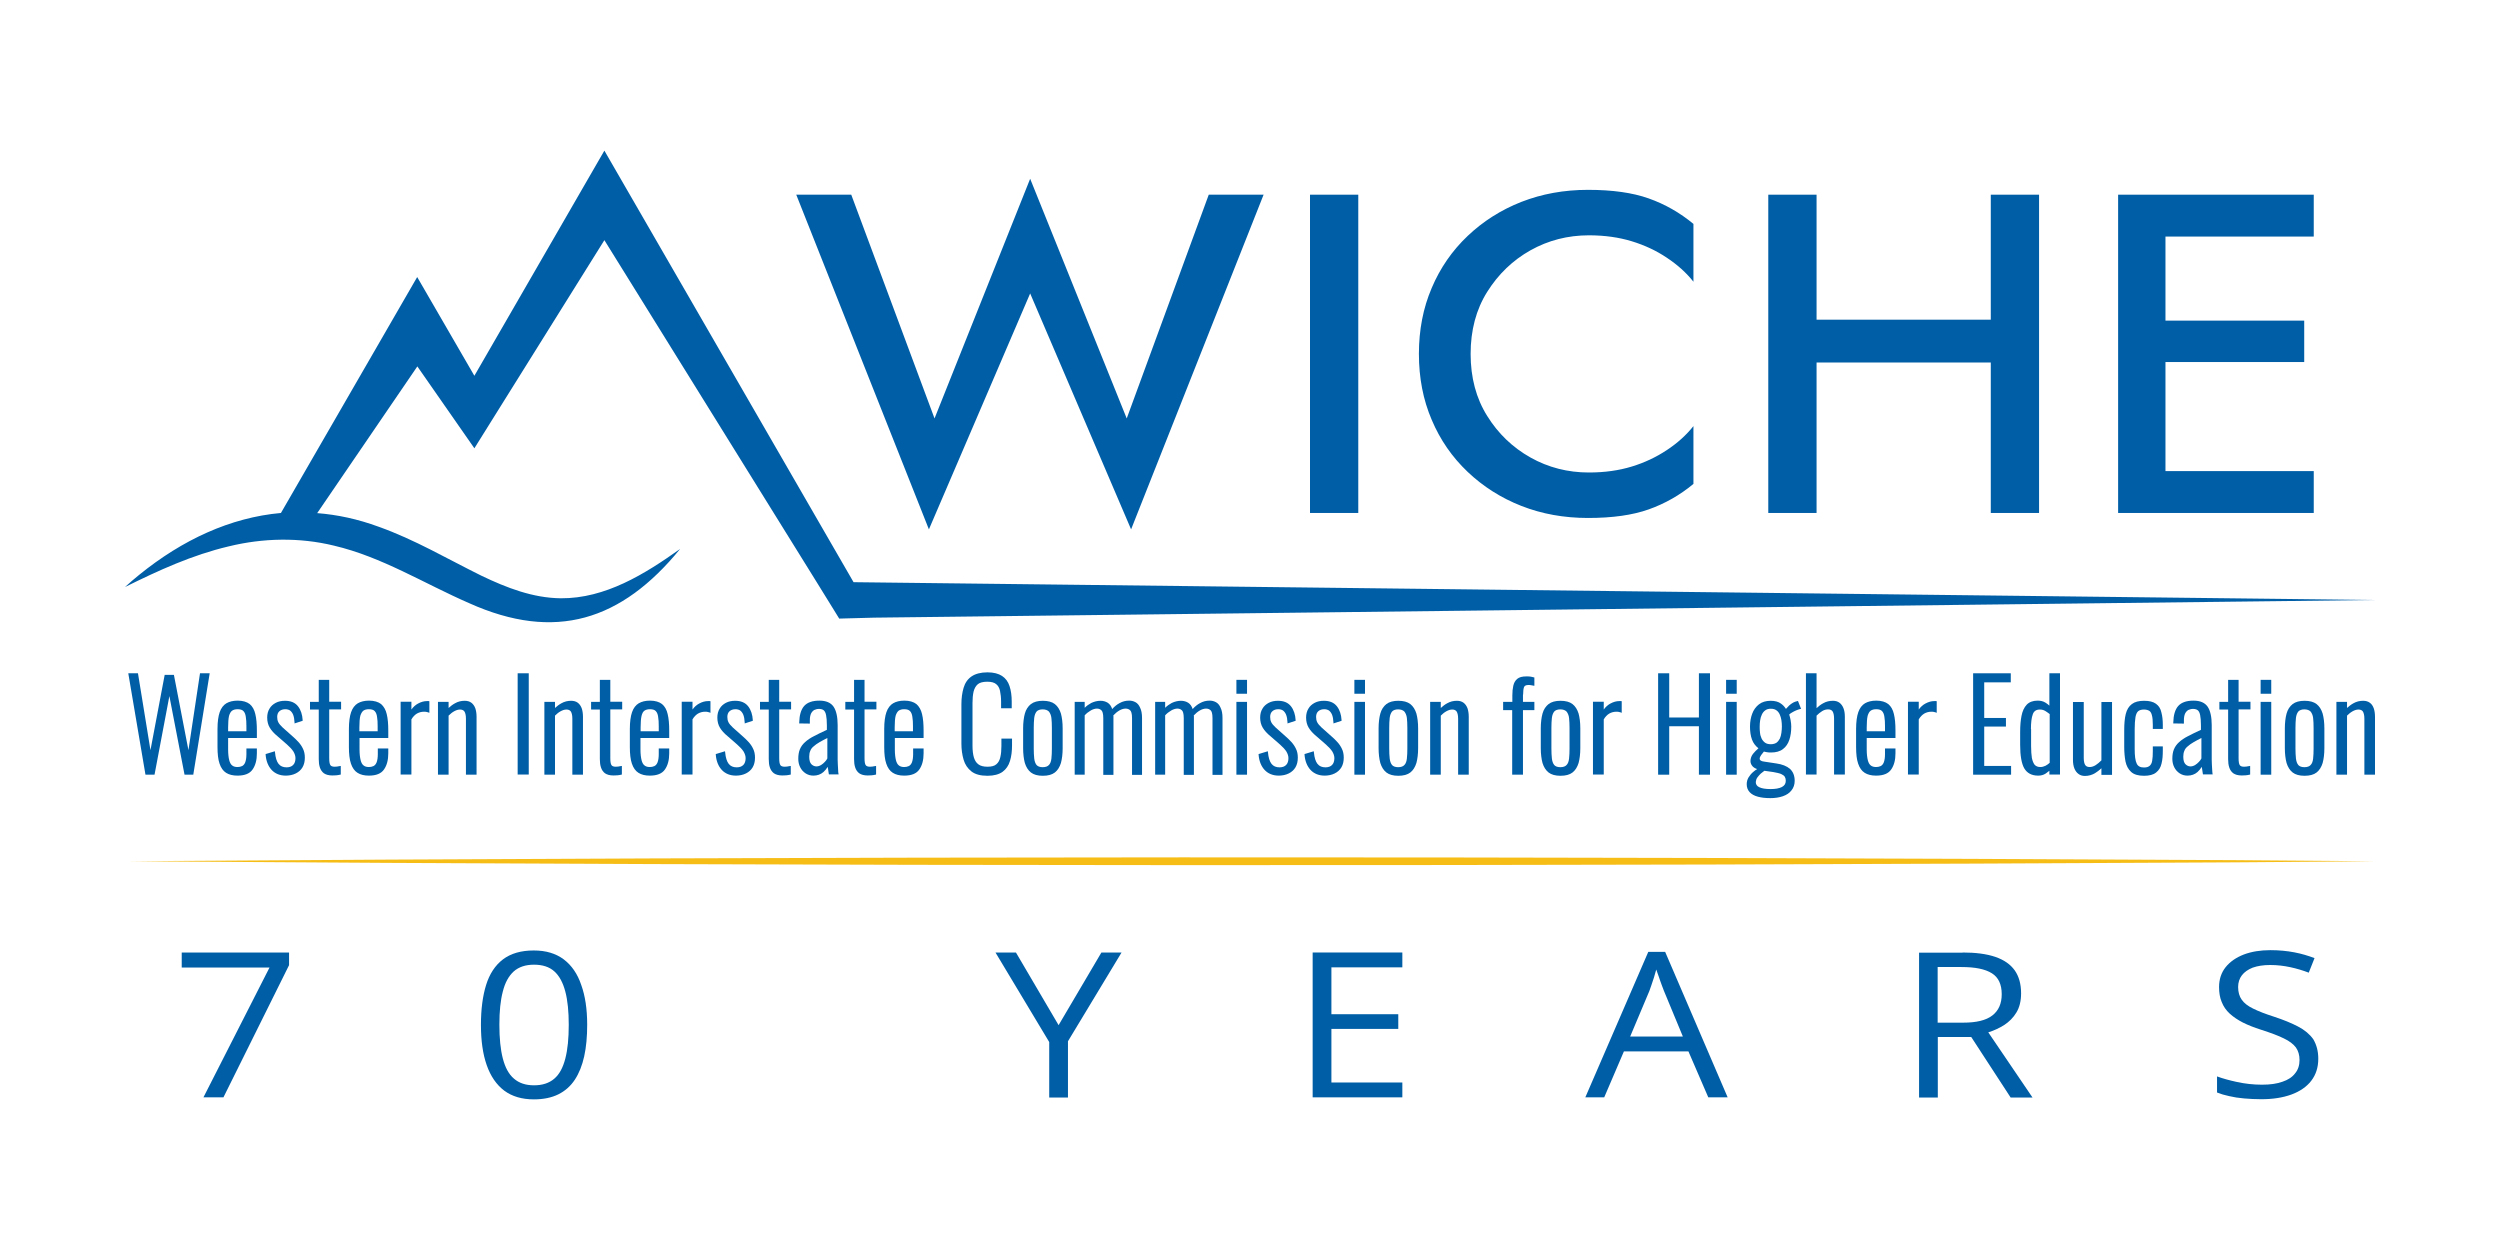 <?xml version="1.0" encoding="utf-8"?>
<svg xmlns="http://www.w3.org/2000/svg" xmlns:xlink="http://www.w3.org/1999/xlink" version="1.1" x="0px" y="0px" viewBox="0 0 1600 800" style="enable-background:new 0 0 1600 800;">
<style type="text/css">
	.st0{fill:#F4A71C;}
	.st1{fill:#F5BD16;}
	.st2{fill:#0A3A5F;}
	.st3{fill:#0098D6;}
	.st4{fill:#005EA7;}
	.st5{fill:#FFFFFF;}
	.st6{fill:#005EA7;stroke:#000000;stroke-miterlimit:10;}
</style>
<g id="Layer_1">
</g>
<g id="Layer_2">
</g>
<g id="Layer_3">
	<g>
		<g>
			<g>
				<path class="st4" d="M559.4,395.3L1520,384l-973.7-11.4l-0.2-0.3L386.8,96.4l-83.2,144.1l-36.6-63.2l-87.2,151&#xA;					c-32.4,2.9-63.1,17.2-90.6,39.5c-3.2,2.5-6.2,5.2-9.2,7.9c21.6-10.7,43-20.5,66.3-26c22-5.4,45.3-5.9,67.4-0.5&#xA;					c30.7,7.2,57.6,24.2,86.5,36.8c55.2,24.8,97.6,11.2,135.1-34.7c-22.6,16.1-47.9,31.8-76.4,31.6c-17.9-0.2-34.6-6.7-50.7-14.4&#xA;					c-21.7-10.7-42.8-23.2-65.9-31.4c-13.3-4.9-26.4-7.7-39.3-8.7l64.1-93.9l36.5,52.4l83.2-133.2l135.9,218.9h0l14.4,23.3&#xA;					L559.4,395.3L559.4,395.3z"/>
				<polygon class="st4" points="120.6,480.1 111.3,431.9 105.4,431.9 96.3,480.1 88.3,430.9 82.1,430.9 93.1,495.8 98.9,495.8 &#xA;					108.4,445.5 118.1,495.8 123.7,495.8 134.2,430.9 128,430.9"/>
				<path class="st4" d="M159.8,450.6c-1.8-1.4-4.4-2.2-7.7-2.2c-2.9,0-5.3,0.6-7.2,1.7c-1.9,1.1-3.4,3.1-4.3,5.7&#xA;					c-0.9,2.6-1.4,6.2-1.4,10.8v11.5c0,4.4,0.4,8,1.3,10.6c0.9,2.7,2.3,4.7,4.2,5.9c1.9,1.2,4.3,1.8,7.3,1.8c4.6,0,7.9-1.3,9.7-4&#xA;					c1.8-2.6,2.7-6,2.7-10.3v-3.1h-6.7v3.7c0,2.3-0.3,4-0.8,5.3c-0.5,1.2-1.2,1.9-2,2.3c-0.9,0.4-1.8,0.6-2.9,0.6&#xA;					c-1.4,0-2.5-0.3-3.4-1c-0.9-0.7-1.5-1.8-1.9-3.4c-0.4-1.6-0.7-3.9-0.7-6.8v-7.4h18.4v-4.6c0-4.3-0.3-7.9-1-10.7&#xA;					C162.8,454.3,161.6,452.1,159.8,450.6z M148.6,454.8c0.9-0.6,2-0.9,3.5-0.9c1.7,0,3,0.4,3.7,1.2c0.8,0.8,1.3,2.1,1.5,3.6&#xA;					c0.3,1.7,0.4,3.7,0.4,6.1v3.2h-11.7v-2.5c0-3.2,0.2-5.7,0.6-7.4C147.1,456.5,147.7,455.4,148.6,454.8z"/>
				<path class="st4" d="M191,474.9c-1.2-1.3-2.4-2.5-3.7-3.6l-6.4-5.7c-1.4-1.3-2.3-2.4-2.8-3.4c-0.5-1-0.7-2.1-0.7-3.4&#xA;					c0-1.6,0.5-2.8,1.4-3.6c1-0.9,2.3-1.3,3.8-1.3c1.2,0,2.2,0.3,3,0.8c0.8,0.6,1.5,1.5,2,2.7c0.5,1.3,0.8,2.9,0.9,4.9l0,0.7&#xA;					l5.2-1.7l0-0.4c-0.2-3.6-1.2-6.6-3-8.9c-1.9-2.4-4.7-3.5-8.3-3.5c-2.2,0-4.2,0.4-5.9,1.3c-1.7,0.9-3.1,2.1-4,3.7&#xA;					c-1,1.6-1.5,3.5-1.5,5.8c0,2.5,0.6,4.7,1.7,6.5c1.1,1.8,2.7,3.6,4.8,5.3l6.2,5.4c1.8,1.6,3.2,3.1,4.1,4.5&#xA;					c0.8,1.4,1.3,2.8,1.3,4.2c0,1.9-0.5,3.4-1.5,4.4c-1,1-2.4,1.5-4.2,1.5c-2.2,0-3.9-0.7-5.1-2.2c-1.2-1.5-2-4-2.3-7.4l-0.1-0.7&#xA;					l-5.9,1.8l0,0.4c0.3,4,1.6,7.3,3.8,9.7c2.2,2.4,5.3,3.7,9.1,3.7c2.4,0,4.6-0.5,6.4-1.4c1.8-0.9,3.3-2.2,4.3-3.9&#xA;					c1-1.7,1.5-3.8,1.5-6.2c0-2.2-0.4-4.1-1.2-5.7C193.2,477.7,192.2,476.2,191,474.9z"/>
				<path class="st4" d="M210.8,435.1h-6.8v14.1h-5.6v4.9h5.6v31.7c0,2,0.2,3.8,0.7,5.3c0.5,1.6,1.4,2.9,2.6,3.8&#xA;					c1.3,0.9,3.1,1.4,5.4,1.4c0.8,0,1.6,0,2.5-0.1c0.9-0.1,1.7-0.2,2.5-0.4l0.4-0.1v-5.5l-0.7,0.1c-0.5,0.1-1.1,0.2-1.7,0.3&#xA;					c-0.6,0.1-1.1,0.1-1.5,0.1c-1.5,0-2.4-0.4-2.8-1.1c-0.5-0.8-0.7-2.3-0.7-4.4v-31.2h7.6v-4.9h-7.6V435.1z"/>
				<path class="st4" d="M243.9,450.6c-1.8-1.4-4.4-2.2-7.7-2.2c-2.9,0-5.3,0.6-7.2,1.7c-1.9,1.1-3.4,3.1-4.3,5.7&#xA;					c-0.9,2.6-1.4,6.2-1.4,10.8v11.5c0,4.4,0.4,8,1.3,10.6c0.9,2.7,2.3,4.7,4.2,5.9c1.9,1.2,4.3,1.8,7.3,1.8c4.6,0,7.9-1.3,9.7-4&#xA;					c1.8-2.6,2.7-6,2.7-10.3v-3.1h-6.7v3.7c0,2.3-0.3,4-0.8,5.3c-0.5,1.2-1.2,1.9-2,2.3c-0.9,0.4-1.8,0.6-2.9,0.6&#xA;					c-1.4,0-2.5-0.3-3.4-1c-0.9-0.7-1.5-1.8-1.9-3.4c-0.4-1.6-0.7-3.9-0.7-6.8v-7.4h18.4v-4.6c0-4.3-0.3-7.9-1-10.7&#xA;					C246.9,454.3,245.6,452.1,243.9,450.6z M232.6,454.8c0.9-0.6,2-0.9,3.5-0.9c1.7,0,3,0.4,3.7,1.2c0.8,0.8,1.3,2.1,1.5,3.6&#xA;					c0.3,1.7,0.4,3.7,0.4,6.1v3.2h-11.7v-2.5c0-3.2,0.2-5.7,0.6-7.4C231.1,456.5,231.8,455.4,232.6,454.8z"/>
				<path class="st4" d="M273.7,448.7h-0.5c-1.8,0-3.7,0.5-5.7,1.6c-1.5,0.8-3,2.1-4.2,3.8v-5h-6.9v46.6h6.9v-35.3&#xA;					c1-1.7,2.2-2.9,3.5-3.7c1.4-0.8,2.9-1.2,4.6-1.2c0.4,0,0.9,0,1.4,0.1c0.5,0.1,0.9,0.2,1.2,0.3l0.8,0.3v-7.4l-0.4-0.1&#xA;					C274.2,448.7,273.9,448.7,273.7,448.7z"/>
				<path class="st4" d="M301.6,449.7c-1.1-0.8-2.5-1.2-4.2-1.2c-2.2,0-4.3,0.5-6.2,1.6c-1.5,0.8-2.9,1.9-4.1,3v-3.9h-6.8v46.6h6.8&#xA;					V458c1.1-1.1,2.3-2.1,3.6-2.8c1.3-0.7,2.5-1.1,3.7-1.1c1.3,0,2.2,0.4,2.8,1.2c0.6,0.9,1,2.4,1,4.7v35.8h6.8v-37.1&#xA;					c0-2.1-0.3-3.9-0.8-5.4C303.6,451.7,302.7,450.5,301.6,449.7z"/>
				<rect x="331.3" y="430.9" class="st4" width="7.1" height="64.8"/>
				<path class="st4" d="M369.7,449.7c-1.1-0.8-2.5-1.2-4.2-1.2c-2.2,0-4.3,0.5-6.2,1.6c-1.5,0.8-2.9,1.9-4.1,3v-3.9h-6.8v46.6h6.8&#xA;					V458c1.1-1.1,2.3-2.1,3.6-2.8c1.3-0.7,2.5-1.1,3.7-1.1c1.3,0,2.2,0.4,2.8,1.2c0.6,0.9,1,2.4,1,4.7v35.8h6.8v-37.1&#xA;					c0-2.1-0.3-3.9-0.8-5.4C371.7,451.7,370.8,450.5,369.7,449.7z"/>
				<path class="st4" d="M390.7,435.1h-6.8v14.1h-5.6v4.9h5.6v31.7c0,2,0.2,3.8,0.7,5.3c0.5,1.6,1.4,2.9,2.6,3.8&#xA;					c1.3,0.9,3.1,1.4,5.4,1.4c0.8,0,1.6,0,2.5-0.1c0.9-0.1,1.7-0.2,2.5-0.4l0.4-0.1v-5.5l-0.7,0.1c-0.5,0.1-1.1,0.2-1.7,0.3&#xA;					c-0.6,0.1-1.1,0.1-1.5,0.1c-1.5,0-2.4-0.4-2.8-1.1c-0.5-0.8-0.7-2.3-0.7-4.4v-31.2h7.6v-4.9h-7.6V435.1z"/>
				<path class="st4" d="M423.7,450.6c-1.8-1.4-4.4-2.2-7.7-2.2c-2.9,0-5.3,0.6-7.2,1.7c-1.9,1.1-3.4,3.1-4.3,5.7&#xA;					c-0.9,2.6-1.4,6.2-1.4,10.8v11.5c0,4.4,0.4,8,1.3,10.6c0.9,2.7,2.3,4.7,4.2,5.9c1.9,1.2,4.3,1.8,7.3,1.8c4.6,0,7.9-1.3,9.7-4&#xA;					c1.8-2.6,2.7-6,2.7-10.3v-3.1h-6.7v3.7c0,2.3-0.3,4-0.8,5.3c-0.5,1.2-1.2,1.9-2,2.3c-0.9,0.4-1.8,0.6-2.9,0.6&#xA;					c-1.4,0-2.5-0.3-3.4-1c-0.9-0.7-1.5-1.8-1.9-3.4c-0.4-1.6-0.7-3.9-0.7-6.8v-7.4h18.4v-4.6c0-4.3-0.3-7.9-1-10.7&#xA;					C426.7,454.3,425.5,452.1,423.7,450.6z M412.5,454.8c0.9-0.6,2-0.9,3.5-0.9c1.7,0,3,0.4,3.7,1.2c0.8,0.8,1.3,2.1,1.5,3.6&#xA;					c0.3,1.7,0.4,3.7,0.4,6.1v3.2H410v-2.5c0-3.2,0.2-5.7,0.6-7.4C411,456.5,411.6,455.4,412.5,454.8z"/>
				<path class="st4" d="M453.6,448.7h-0.5c-1.8,0-3.7,0.5-5.7,1.6c-1.5,0.8-3,2.1-4.2,3.8v-5h-6.9v46.6h6.9v-35.3&#xA;					c1-1.7,2.2-2.9,3.5-3.7c1.4-0.8,2.9-1.2,4.6-1.2c0.4,0,0.9,0,1.4,0.1c0.5,0.1,0.9,0.2,1.2,0.3l0.8,0.3v-7.4l-0.4-0.1&#xA;					C454,448.7,453.8,448.7,453.6,448.7z"/>
				<path class="st4" d="M479.1,474.9c-1.2-1.3-2.4-2.5-3.7-3.6l-6.4-5.7c-1.4-1.3-2.3-2.4-2.8-3.4c-0.5-1-0.7-2.1-0.7-3.4&#xA;					c0-1.6,0.5-2.8,1.4-3.6c1-0.9,2.3-1.3,3.8-1.3c1.2,0,2.2,0.3,3,0.8c0.8,0.6,1.5,1.5,2,2.7c0.5,1.3,0.8,2.9,0.9,4.9l0,0.7&#xA;					l5.2-1.7l0-0.4c-0.2-3.6-1.2-6.6-3-8.9c-1.9-2.4-4.7-3.5-8.3-3.5c-2.2,0-4.2,0.4-5.9,1.3c-1.7,0.9-3.1,2.1-4,3.7&#xA;					c-1,1.6-1.5,3.5-1.5,5.8c0,2.5,0.6,4.7,1.7,6.5c1.1,1.8,2.7,3.6,4.8,5.3l6.2,5.4c1.8,1.6,3.2,3.1,4.1,4.5&#xA;					c0.8,1.4,1.3,2.8,1.3,4.2c0,1.9-0.5,3.4-1.5,4.4c-1,1-2.4,1.5-4.2,1.5c-2.2,0-3.9-0.7-5.1-2.2c-1.2-1.5-2-4-2.3-7.4l-0.1-0.7&#xA;					l-5.9,1.8l0,0.4c0.3,4,1.6,7.3,3.8,9.7c2.2,2.4,5.3,3.7,9.1,3.7c2.4,0,4.6-0.5,6.4-1.4c1.8-0.9,3.3-2.2,4.3-3.9&#xA;					c1-1.7,1.5-3.8,1.5-6.2c0-2.2-0.4-4.1-1.2-5.7C481.3,477.7,480.3,476.2,479.1,474.9z"/>
				<path class="st4" d="M498.9,435.1H492v14.1h-5.6v4.9h5.6v31.7c0,2,0.2,3.8,0.7,5.3c0.5,1.6,1.4,2.9,2.6,3.8&#xA;					c1.3,0.9,3.1,1.4,5.4,1.4c0.8,0,1.6,0,2.5-0.1c0.9-0.1,1.7-0.2,2.5-0.4l0.4-0.1v-5.5l-0.7,0.1c-0.5,0.1-1.1,0.2-1.7,0.3&#xA;					c-0.6,0.1-1.1,0.1-1.5,0.1c-1.5,0-2.4-0.4-2.8-1.1c-0.5-0.8-0.7-2.3-0.7-4.4v-31.2h7.6v-4.9h-7.6V435.1z"/>
				<path class="st4" d="M536.4,492.7c-0.1-1.1-0.1-2.3-0.2-3.5c-0.1-1.2-0.1-2.2-0.1-3V464c0-5.2-0.9-9.2-2.6-11.7&#xA;					c-1.8-2.6-4.8-3.9-9.1-3.9c-4.5,0-7.8,1.2-9.8,3.5c-2,2.3-3,5.9-3.1,10.6l0,0.5l6.8,0.1v-2.1c0-1.9,0.3-3.4,0.8-4.4&#xA;					c0.5-1,1.2-1.7,2-2.2c0.9-0.4,1.9-0.7,3-0.7c1.3,0,2.4,0.3,3.1,0.9c0.7,0.6,1.2,1.6,1.5,3.1c0.3,1.6,0.5,3.7,0.5,6.5v2.9&#xA;					c-3.2,1.5-6,2.8-8.2,4c-2.4,1.2-4.3,2.5-5.8,3.9c-1.5,1.3-2.6,2.9-3.3,4.6c-0.7,1.7-1,3.7-1,6.1c0,1.9,0.4,3.7,1.2,5.3&#xA;					c0.8,1.6,1.9,2.9,3.4,3.9c1.5,1,3.2,1.5,5.1,1.5c2.5,0,4.7-0.8,6.4-2.3c1.1-1,2-2.1,2.7-3.3c0,0.3,0.1,0.7,0.2,1&#xA;					c0.2,1.2,0.4,2.3,0.5,3.3l0.1,0.5h6.2l-0.1-0.6C536.5,494.6,536.4,493.8,536.4,492.7z M522.5,490.5c-1.2,0-2.3-0.5-3.2-1.4&#xA;					c-0.9-0.9-1.4-2.5-1.4-4.8c0-1.4,0.2-2.7,0.7-3.8c0.4-1.1,1.1-2,2.1-2.8c1-0.9,2.2-1.8,3.8-2.7c1.4-0.8,3-1.7,5-2.7v13.1&#xA;					c-0.4,0.8-0.9,1.5-1.6,2.2c-0.7,0.8-1.5,1.4-2.4,2C524.5,490.2,523.5,490.5,522.5,490.5z"/>
				<path class="st4" d="M553.4,435.1h-6.8v14.1H541v4.9h5.6v31.7c0,2,0.2,3.8,0.7,5.3c0.5,1.6,1.4,2.9,2.6,3.8&#xA;					c1.3,0.9,3.1,1.4,5.4,1.4c0.8,0,1.6,0,2.5-0.1c0.9-0.1,1.7-0.2,2.5-0.4l0.4-0.1v-5.5l-0.7,0.1c-0.5,0.1-1.1,0.2-1.7,0.3&#xA;					c-0.6,0.1-1.1,0.1-1.5,0.1c-1.5,0-2.4-0.4-2.8-1.1c-0.5-0.8-0.7-2.3-0.7-4.4v-31.2h7.6v-4.9h-7.6V435.1z"/>
				<path class="st4" d="M586.5,450.6c-1.8-1.4-4.4-2.2-7.7-2.2c-2.9,0-5.3,0.6-7.2,1.7c-1.9,1.1-3.4,3.1-4.3,5.7&#xA;					c-0.9,2.6-1.4,6.2-1.4,10.8v11.5c0,4.4,0.4,8,1.3,10.6c0.9,2.7,2.3,4.7,4.2,5.9c1.9,1.2,4.3,1.8,7.3,1.8c4.6,0,7.9-1.3,9.7-4&#xA;					c1.8-2.6,2.7-6,2.7-10.3v-3.1h-6.7v3.7c0,2.3-0.3,4-0.8,5.3c-0.5,1.2-1.2,1.9-2,2.3c-0.9,0.4-1.8,0.6-2.9,0.6&#xA;					c-1.4,0-2.5-0.3-3.4-1c-0.9-0.7-1.5-1.8-1.9-3.4c-0.4-1.6-0.7-3.9-0.7-6.8v-7.4h18.4v-4.6c0-4.3-0.3-7.9-1-10.7&#xA;					C589.5,454.3,588.2,452.1,586.5,450.6z M575.2,454.8c0.9-0.6,2-0.9,3.5-0.9c1.7,0,3,0.4,3.7,1.2c0.8,0.8,1.3,2.1,1.5,3.6&#xA;					c0.3,1.7,0.4,3.7,0.4,6.1v3.2h-11.7v-2.5c0-3.2,0.2-5.7,0.6-7.4C573.7,456.5,574.4,455.4,575.2,454.8z"/>
				<path class="st4" d="M641.3,432.6c-2.3-1.5-5.4-2.3-9.3-2.3c-4.3,0-7.7,0.9-10.2,2.6c-2.5,1.7-4.2,4.2-5.1,7.3&#xA;					c-0.9,3-1.4,6.6-1.4,10.5v25.3c0,3.7,0.5,7.1,1.4,10.2c0.9,3.1,2.6,5.6,5,7.5c2.4,1.9,5.9,2.8,10.3,2.8c4.1,0,7.3-0.9,9.6-2.5&#xA;					c2.3-1.7,3.9-4,4.8-7c0.9-2.9,1.3-6.3,1.3-10v-4.3h-6.8v4.7c0,2.7-0.2,5.1-0.7,7.2c-0.4,1.9-1.3,3.5-2.5,4.5&#xA;					c-1.2,1.1-3.1,1.6-5.7,1.6c-2.5,0-4.5-0.5-5.8-1.5c-1.4-1-2.3-2.5-2.9-4.4c-0.6-2-0.9-4.6-0.9-7.7v-27.1c0-2.8,0.2-5.2,0.7-7.4&#xA;					c0.5-2,1.4-3.6,2.7-4.7c1.3-1.1,3.4-1.6,6.1-1.6c2.5,0,4.4,0.5,5.6,1.5c1.3,1,2.1,2.5,2.5,4.3c0.4,1.9,0.7,4.3,0.7,7v4.2h6.8&#xA;					v-4.4c0-3.8-0.5-7.1-1.4-9.8C645.2,436.3,643.6,434.1,641.3,432.6z"/>
				<path class="st4" d="M675.1,450.6c-1.8-1.4-4.4-2.1-7.7-2.1c-3.2,0-5.8,0.7-7.6,2.1s-3.2,3.5-3.9,6.1c-0.7,2.6-1.1,5.8-1.1,9.5&#xA;					v12.6c0,3.7,0.4,6.9,1.1,9.5c0.8,2.6,2.1,4.7,3.9,6.1c1.8,1.4,4.4,2.1,7.6,2.1c3.3,0,5.9-0.7,7.7-2.1c1.8-1.4,3.1-3.5,3.9-6.1&#xA;					c0.7-2.6,1.1-5.8,1.1-9.5v-12.6c0-3.7-0.4-6.9-1.1-9.5C678.2,454.1,676.9,452,675.1,450.6z M661.6,465.9c0-2.4,0.1-4.6,0.3-6.4&#xA;					c0.2-1.7,0.7-3.1,1.5-4.1c0.8-0.9,2.1-1.4,3.9-1.4c1.8,0,3.1,0.5,4,1.4c0.8,1,1.4,2.4,1.6,4.1c0.2,1.8,0.3,4,0.3,6.4v13.2&#xA;					c0,2.4-0.1,4.5-0.3,6.4c-0.2,1.8-0.7,3.2-1.6,4.1c-0.8,0.9-2.1,1.4-4,1.4c-1.8,0-3.1-0.5-3.9-1.4c-0.8-1-1.3-2.4-1.5-4.2&#xA;					c-0.2-1.9-0.3-4-0.3-6.4V465.9z"/>
				<path class="st4" d="M726.7,449.4c-1.3-0.7-2.6-1-4-1c-2.2,0-4.3,0.5-6.2,1.6c-1.7,0.9-3.3,2.2-4.7,3.8c-0.6-1.9-1.6-3.2-2.8-4&#xA;					c-1.4-0.9-3-1.3-4.7-1.3c-2,0-4,0.5-5.9,1.4c-1.5,0.8-2.9,1.8-4.2,3.1v-3.8h-6.4v46.6h6.4v-38c1.2-1.3,2.5-2.3,3.9-3.1&#xA;					c2.6-1.5,5.3-1.7,6.9,0c0.5,0.5,1.1,1.8,1.1,4.9v36.3h6.5v-36.4c0-0.3,0-0.6,0-1c0-0.2,0-0.4-0.1-0.6c1.2-1.3,2.5-2.4,3.9-3.2&#xA;					c2.6-1.5,5.4-1.7,7,0c0.5,0.5,1.1,1.8,1.1,4.9v36.3h6.4v-36.4c0-2.7-0.4-4.9-1.2-6.5C729,451.3,728,450.1,726.7,449.4z"/>
				<path class="st4" d="M778.2,449.4c-1.3-0.7-2.6-1-4-1c-2.2,0-4.3,0.5-6.2,1.6c-1.7,0.9-3.3,2.2-4.7,3.8c-0.6-1.9-1.6-3.2-2.8-4&#xA;					c-1.4-0.9-3-1.3-4.7-1.3c-2,0-4,0.5-5.9,1.4c-1.5,0.8-2.9,1.8-4.2,3.1v-3.8h-6.4v46.6h6.4v-38c1.2-1.3,2.5-2.3,3.9-3.1&#xA;					c2.6-1.5,5.3-1.7,6.9,0c0.5,0.5,1.1,1.8,1.1,4.9v36.3h6.5v-36.4c0-0.3,0-0.6,0-1c0-0.2,0-0.4-0.1-0.6c1.2-1.3,2.5-2.4,3.9-3.2&#xA;					c2.6-1.5,5.4-1.7,7,0c0.5,0.5,1.1,1.8,1.1,4.9v36.3h6.4v-36.4c0-2.7-0.4-4.9-1.2-6.5C780.5,451.3,779.5,450.1,778.2,449.4z"/>
				<rect x="791.3" y="435.1" class="st4" width="6.8" height="8.9"/>
				<rect x="791.3" y="449.2" class="st4" width="6.8" height="46.6"/>
				<path class="st4" d="M826.5,474.9c-1.2-1.3-2.4-2.5-3.7-3.6l-6.4-5.7c-1.4-1.3-2.3-2.4-2.8-3.4c-0.5-1-0.7-2.1-0.7-3.4&#xA;					c0-1.6,0.5-2.8,1.4-3.6c1-0.9,2.3-1.3,3.8-1.3c1.2,0,2.2,0.3,3,0.8c0.8,0.6,1.5,1.5,2,2.7c0.5,1.3,0.8,2.9,0.9,4.9l0,0.7&#xA;					l5.2-1.7l0-0.4c-0.2-3.6-1.2-6.6-3-8.9c-1.9-2.4-4.7-3.5-8.3-3.5c-2.2,0-4.2,0.4-5.9,1.3c-1.7,0.9-3.1,2.1-4,3.7&#xA;					c-1,1.6-1.5,3.5-1.5,5.8c0,2.5,0.6,4.7,1.7,6.5c1.1,1.8,2.7,3.6,4.8,5.3l6.2,5.4c1.8,1.6,3.2,3.1,4.1,4.5&#xA;					c0.8,1.4,1.3,2.8,1.3,4.2c0,1.9-0.5,3.4-1.5,4.4c-1,1-2.4,1.5-4.2,1.5c-2.2,0-3.9-0.7-5.1-2.2c-1.2-1.5-2-4-2.3-7.4l-0.1-0.7&#xA;					l-5.9,1.8l0,0.4c0.3,4,1.6,7.3,3.8,9.7c2.2,2.4,5.3,3.7,9.1,3.7c2.4,0,4.6-0.5,6.4-1.4c1.8-0.9,3.3-2.2,4.3-3.9&#xA;					c1-1.7,1.5-3.8,1.5-6.2c0-2.2-0.4-4.1-1.2-5.7C828.7,477.7,827.7,476.2,826.5,474.9z"/>
				<path class="st4" d="M855.9,474.9c-1.2-1.3-2.4-2.5-3.7-3.6l-6.4-5.7c-1.4-1.3-2.3-2.4-2.8-3.4c-0.5-1-0.7-2.1-0.7-3.4&#xA;					c0-1.6,0.5-2.8,1.4-3.6c1-0.9,2.3-1.3,3.8-1.3c1.2,0,2.2,0.3,3,0.8c0.8,0.6,1.5,1.5,2,2.7c0.5,1.3,0.8,2.9,0.9,4.9l0,0.7&#xA;					l5.2-1.7l0-0.4c-0.2-3.6-1.2-6.6-3-8.9c-1.9-2.4-4.7-3.5-8.3-3.5c-2.2,0-4.2,0.4-5.9,1.3c-1.7,0.9-3.1,2.1-4,3.7&#xA;					c-1,1.6-1.5,3.5-1.5,5.8c0,2.5,0.6,4.7,1.7,6.5c1.1,1.8,2.7,3.6,4.8,5.3l6.2,5.4c1.8,1.6,3.2,3.1,4.1,4.5&#xA;					c0.8,1.4,1.3,2.8,1.3,4.2c0,1.9-0.5,3.4-1.5,4.4c-1,1-2.4,1.5-4.2,1.5c-2.2,0-3.9-0.7-5.1-2.2c-1.2-1.5-2-4-2.3-7.4l-0.1-0.7&#xA;					l-5.9,1.8l0,0.4c0.3,4,1.6,7.3,3.8,9.7c2.2,2.4,5.3,3.7,9.1,3.7c2.4,0,4.6-0.5,6.4-1.4c1.8-0.9,3.3-2.2,4.3-3.9&#xA;					c1-1.7,1.5-3.8,1.5-6.2c0-2.2-0.4-4.1-1.2-5.7C858.1,477.7,857.1,476.2,855.9,474.9z"/>
				<rect x="866.8" y="449.2" class="st4" width="6.8" height="46.6"/>
				<rect x="866.8" y="435.1" class="st4" width="6.8" height="8.9"/>
				<path class="st4" d="M902.6,450.6c-1.8-1.4-4.4-2.1-7.7-2.1c-3.2,0-5.8,0.7-7.6,2.1s-3.2,3.5-3.9,6.1c-0.7,2.6-1.1,5.8-1.1,9.5&#xA;					v12.6c0,3.7,0.4,6.9,1.1,9.5c0.8,2.6,2.1,4.7,3.9,6.1c1.8,1.4,4.4,2.1,7.6,2.1c3.3,0,5.9-0.7,7.7-2.1c1.8-1.4,3.1-3.5,3.9-6.1&#xA;					c0.7-2.6,1.1-5.8,1.1-9.5v-12.6c0-3.7-0.4-6.9-1.1-9.5C905.7,454.1,904.4,452,902.6,450.6z M889.1,465.9c0-2.4,0.1-4.6,0.3-6.4&#xA;					c0.2-1.7,0.7-3.1,1.5-4.1c0.8-0.9,2.1-1.4,3.9-1.4c1.8,0,3.1,0.5,4,1.4c0.8,1,1.4,2.4,1.6,4.1c0.2,1.8,0.3,4,0.3,6.4v13.2&#xA;					c0,2.4-0.1,4.5-0.3,6.4c-0.2,1.8-0.7,3.2-1.6,4.1c-0.8,0.9-2.1,1.4-4,1.4c-1.8,0-3.1-0.5-3.9-1.4c-0.8-1-1.3-2.4-1.5-4.2&#xA;					c-0.2-1.9-0.3-4-0.3-6.4V465.9z"/>
				<path class="st4" d="M936.6,449.7c-1.1-0.8-2.5-1.2-4.2-1.2c-2.2,0-4.3,0.5-6.2,1.6c-1.5,0.8-2.9,1.9-4.1,3v-3.9h-6.8v46.6h6.8&#xA;					V458c1.1-1.1,2.3-2.1,3.6-2.8c1.3-0.7,2.5-1.1,3.7-1.1c1.3,0,2.2,0.4,2.8,1.2c0.6,0.9,1,2.4,1,4.7v35.8h6.8v-37.1&#xA;					c0-2.1-0.3-3.9-0.8-5.4C938.6,451.7,937.7,450.5,936.6,449.7z"/>
				<path class="st4" d="M974.8,444.5c0-2.2,0.2-3.8,0.6-4.8c0.4-0.9,1.3-1.3,2.8-1.3c0.4,0,1,0,1.5,0.1c0.6,0.1,1.1,0.2,1.6,0.3&#xA;					l0.7,0.1v-5.3l-0.4-0.1c-0.8-0.2-1.5-0.4-2.3-0.5c-0.8-0.1-1.6-0.1-2.5-0.1c-2.6,0-4.5,0.5-5.8,1.6c-1.3,1.1-2.1,2.6-2.5,4.4&#xA;					c-0.4,1.8-0.6,3.8-0.6,6.1v4.2H962v5.3h5.8v41.3h6.9v-41.3h7.3v-5.3h-7.3V444.5z"/>
				<path class="st4" d="M1006.4,450.6c-1.8-1.4-4.4-2.1-7.7-2.1c-3.2,0-5.8,0.7-7.6,2.1s-3.2,3.5-3.9,6.1c-0.7,2.6-1.1,5.8-1.1,9.5&#xA;					v12.6c0,3.7,0.4,6.9,1.1,9.5c0.8,2.6,2.1,4.7,3.9,6.1c1.8,1.4,4.4,2.1,7.6,2.1c3.3,0,5.9-0.7,7.7-2.1c1.8-1.4,3.1-3.5,3.9-6.1&#xA;					c0.7-2.6,1.1-5.8,1.1-9.5v-12.6c0-3.7-0.4-6.9-1.1-9.5C1009.5,454.1,1008.2,452,1006.4,450.6z M992.9,465.9&#xA;					c0-2.4,0.1-4.6,0.3-6.4c0.2-1.7,0.7-3.1,1.5-4.1c0.8-0.9,2.1-1.4,3.9-1.4c1.8,0,3.1,0.5,4,1.4c0.8,1,1.4,2.4,1.6,4.1&#xA;					c0.2,1.8,0.3,4,0.3,6.4v13.2c0,2.4-0.1,4.5-0.3,6.4c-0.2,1.8-0.7,3.2-1.6,4.1c-0.8,0.9-2.1,1.4-4,1.4c-1.8,0-3.1-0.5-3.9-1.4&#xA;					c-0.8-1-1.3-2.4-1.5-4.2c-0.2-1.9-0.3-4-0.3-6.4V465.9z"/>
				<path class="st4" d="M1036.8,448.7h-0.5c-1.8,0-3.7,0.5-5.7,1.6c-1.5,0.8-3,2.1-4.2,3.8v-5h-6.9v46.6h6.9v-35.3&#xA;					c1-1.7,2.2-2.9,3.5-3.7c1.4-0.8,2.9-1.2,4.6-1.2c0.4,0,0.9,0,1.4,0.1c0.5,0.1,0.9,0.2,1.2,0.3l0.8,0.3v-7.4l-0.4-0.1&#xA;					C1037.2,448.7,1037,448.7,1036.8,448.7z"/>
				<polygon class="st4" points="1087.3,459.2 1068.3,459.2 1068.3,430.9 1061.2,430.9 1061.2,495.8 1068.3,495.8 1068.3,464.8 &#xA;					1087.3,464.8 1087.3,495.8 1094.4,495.8 1094.4,430.9 1087.3,430.9"/>
				<rect x="1104.7" y="449.2" class="st4" width="6.8" height="46.6"/>
				<rect x="1104.7" y="435.1" class="st4" width="6.8" height="8.9"/>
				<path class="st4" d="M1148.9,449.1c-1.4,0.5-2.7,1.4-3.9,2.5c-0.8,0.8-1.5,1.5-2,2.1c-0.8-1.3-1.9-2.5-3.2-3.4&#xA;					c-1.6-1.2-3.8-1.8-6.6-1.8c-3,0-5.6,0.8-7.5,2.3c-1.9,1.5-3.4,3.5-4.3,6c-0.9,2.4-1.4,5.2-1.4,8.2c0,3.2,0.4,6,1.3,8.4&#xA;					c0.8,2.2,2.2,4,4.1,5.5c-1.5,1.3-2.6,2.5-3.5,3.6c-1,1.3-1.6,2.9-1.6,4.6c0,1.3,0.5,2.4,1.4,3.4c0.7,0.7,1.6,1.3,2.9,1.7&#xA;					c-0.9,0.5-1.7,1.1-2.5,1.8c-1.2,1-2.2,2.2-3,3.5c-0.8,1.3-1.2,2.8-1.2,4.4c0,2,0.6,3.7,1.9,5.1c1.2,1.3,3,2.3,5.3,2.9&#xA;					c2.2,0.6,4.9,0.9,7.9,0.9c3,0,5.7-0.4,8-1.2c2.3-0.8,4.2-2,5.5-3.7c1.4-1.7,2.1-3.8,2.1-6.2c0-3.3-1.1-5.9-3.1-7.7&#xA;					c-2-1.7-5-2.9-8.7-3.4l-7.3-1.1c-1.2-0.1-2.1-0.4-2.6-0.7c-0.4-0.3-0.7-0.7-0.7-1.2c0-0.7,0.3-1.5,0.9-2.3&#xA;					c0.6-0.8,1.2-1.6,1.8-2.3c0.5,0.1,1.1,0.3,1.9,0.4c0.9,0.2,1.8,0.2,2.6,0.2c3.2,0,5.8-0.7,7.7-2.2c1.9-1.4,3.3-3.5,4.1-6&#xA;					c0.8-2.5,1.2-5.2,1.2-8.3c0-1.1-0.1-2.5-0.4-4.2c-0.3-1.5-0.6-2.7-0.9-3.6c0.4-0.4,0.9-0.8,1.6-1.2c0.8-0.5,1.8-1,2.7-1.4&#xA;					c1-0.4,1.8-0.7,2.6-0.9l0.7-0.1l-2-5.1L1148.9,449.1z M1124.7,497.6c0.6-0.9,1.4-1.7,2.2-2.5c0.8-0.7,1.6-1.3,2.3-1.8l5.6,0.8&#xA;					c2.3,0.4,4.1,0.8,5.2,1.3c1.1,0.5,1.9,1.1,2.3,1.8c0.4,0.7,0.6,1.5,0.6,2.5c0,1.8-0.8,3.1-2.5,4c-1.8,0.9-4.2,1.3-7.2,1.3&#xA;					c-3.3,0-5.7-0.4-7.3-1.2c-1.5-0.7-2.2-1.8-2.2-3.3C1123.8,499.4,1124.1,498.4,1124.7,497.6z M1137,475.3c-0.9,0.6-2.1,1-3.7,1&#xA;					c-1.5,0-2.7-0.3-3.7-1c-0.9-0.7-1.7-1.6-2.2-2.7c-0.5-1.1-0.9-2.4-1-3.7c-0.2-1.4-0.2-2.7-0.2-4c0-1.3,0.1-2.6,0.3-3.9&#xA;					c0.2-1.3,0.5-2.5,1.1-3.7c0.5-1.1,1.2-2,2.2-2.7c0.9-0.7,2.1-1,3.6-1c1.4,0,2.6,0.3,3.5,1c0.9,0.6,1.6,1.5,2.1,2.6&#xA;					c0.5,1.1,0.9,2.4,1.1,3.7c0.2,1.3,0.3,2.7,0.3,4c0,1.3-0.1,2.7-0.3,4.1c-0.2,1.4-0.5,2.6-1,3.7&#xA;					C1138.5,473.8,1137.9,474.6,1137,475.3z"/>
				<path class="st4" d="M1177.2,449.7c-1.1-0.8-2.5-1.2-4.1-1.2c-2.3,0-4.4,0.5-6.3,1.6c-1.5,0.8-2.9,1.9-4.2,3.1v-22.3h-6.8v64.8&#xA;					h6.8v-37.7c1.1-1.1,2.3-2.1,3.6-2.9c1.3-0.8,2.6-1.1,3.8-1.1c1.3,0,2.2,0.4,2.8,1.2c0.6,0.9,1,2.4,1,4.7v35.8h6.9v-37.1&#xA;					c0-2.1-0.3-3.9-0.9-5.4C1179.2,451.7,1178.3,450.5,1177.2,449.7z"/>
				<path class="st4" d="M1208.5,450.6c-1.8-1.4-4.4-2.2-7.7-2.2c-2.9,0-5.3,0.6-7.2,1.7c-1.9,1.1-3.4,3.1-4.3,5.7&#xA;					c-0.9,2.6-1.4,6.2-1.4,10.8v11.5c0,4.4,0.4,8,1.3,10.6c0.9,2.7,2.3,4.7,4.2,5.9c1.9,1.2,4.3,1.8,7.3,1.8c4.6,0,7.9-1.3,9.7-4&#xA;					c1.8-2.6,2.7-6,2.7-10.3v-3.1h-6.7v3.7c0,2.3-0.3,4-0.8,5.3c-0.5,1.2-1.2,1.9-2,2.3c-0.9,0.4-1.8,0.6-2.9,0.6&#xA;					c-1.4,0-2.5-0.3-3.4-1c-0.9-0.7-1.5-1.8-1.9-3.4c-0.4-1.6-0.7-3.9-0.7-6.8v-7.4h18.4v-4.6c0-4.3-0.3-7.9-1-10.7&#xA;					C1211.5,454.3,1210.3,452.1,1208.5,450.6z M1197.3,454.8c0.9-0.6,2-0.9,3.5-0.9c1.7,0,3,0.4,3.7,1.2c0.8,0.8,1.3,2.1,1.5,3.6&#xA;					c0.3,1.7,0.4,3.7,0.4,6.1v3.2h-11.7v-2.5c0-3.2,0.2-5.7,0.6-7.4C1195.8,456.5,1196.4,455.4,1197.3,454.8z"/>
				<path class="st4" d="M1238.4,448.7h-0.5c-1.8,0-3.7,0.5-5.7,1.6c-1.5,0.8-3,2.1-4.2,3.8v-5h-6.9v46.6h6.9v-35.3&#xA;					c1-1.7,2.2-2.9,3.5-3.7c1.4-0.8,2.9-1.2,4.6-1.2c0.4,0,0.9,0,1.4,0.1c0.5,0.1,0.9,0.2,1.2,0.3l0.8,0.3v-7.4l-0.4-0.1&#xA;					C1238.8,448.7,1238.6,448.7,1238.4,448.7z"/>
				<polygon class="st4" points="1269.9,465 1283.8,465 1283.8,459.5 1269.9,459.5 1269.9,436.7 1286.9,436.7 1286.9,430.9 &#xA;					1262.8,430.9 1262.8,495.8 1287.1,495.8 1287.1,490.2 1269.9,490.2"/>
				<path class="st4" d="M1311.6,451.6c-0.7-0.7-1.6-1.3-2.5-1.9c-1.4-0.9-3.1-1.3-5-1.3c-3,0-5.4,0.9-7,2.6c-1.6,1.7-2.7,4-3.3,7&#xA;					c-0.6,2.9-0.9,6.4-0.9,10.4v8.4c0,6.9,0.9,11.9,2.6,14.9c1.8,3.1,4.8,4.7,8.9,4.7c1.8,0,3.4-0.4,4.8-1.3&#xA;					c0.9-0.6,1.7-1.2,2.4-1.8v2.4h6.8v-64.8h-6.8V451.6z M1299.8,466.6c0-4.2,0.4-7.4,1.2-9.5c0.7-2,2.2-3,4.5-3&#xA;					c1.3,0,2.5,0.3,3.6,1c1,0.6,1.9,1.3,2.7,1.9v31.2c-0.8,0.7-1.7,1.4-2.7,1.9c-1,0.5-2.2,0.8-3.3,0.8c-1.6,0-2.7-0.5-3.6-1.4&#xA;					c-0.8-1-1.4-2.5-1.8-4.4c-0.3-2-0.5-4.6-0.5-7.6V466.6z"/>
				<path class="st4" d="M1344.8,486.7c-1.1,1.2-2.4,2.2-3.6,3c-1.3,0.8-2.6,1.2-3.8,1.2c-1.3,0-2.2-0.4-2.8-1.2&#xA;					c-0.6-0.8-1-2.4-1-4.6v-35.8h-6.9v37.1c0,2.1,0.3,3.9,0.9,5.4c0.6,1.5,1.5,2.7,2.6,3.5c1.1,0.9,2.6,1.3,4.2,1.3&#xA;					c2.2,0,4.4-0.6,6.3-1.7c1.5-0.9,2.9-2,4.2-3.2v4.2h6.8v-46.6h-6.8V486.7z"/>
				<path class="st4" d="M1379.8,450.4c-1.8-1.3-4.3-1.9-7.6-1.9c-3.4,0-6,0.7-7.8,2.1c-1.9,1.4-3.2,3.5-3.9,6.3&#xA;					c-0.7,2.7-1,6.3-1,10.5V478c0,3.4,0.3,6.6,0.8,9.3c0.6,2.8,1.8,5.1,3.6,6.7c1.8,1.7,4.6,2.5,8.3,2.5c3.4,0,6-0.7,7.7-2.1&#xA;					c1.8-1.4,3-3.4,3.5-5.8c0.6-2.4,0.8-5.1,0.8-8.2v-2.7h-6.4v3.1c0,2.4-0.1,4.4-0.4,6c-0.2,1.5-0.8,2.6-1.6,3.3&#xA;					c-0.8,0.7-2,1.1-3.6,1.1c-2.4,0-3.9-0.8-4.7-2.5c-0.9-1.8-1.3-4.9-1.3-9.4v-12.7c0-3.2,0.2-5.7,0.5-7.6c0.3-1.8,0.9-3.1,1.7-3.8&#xA;					c0.8-0.7,2.1-1.1,3.7-1.1c1.4,0,2.5,0.3,3.4,0.8c0.8,0.5,1.4,1.5,1.7,2.8c0.4,1.4,0.6,3.5,0.6,6.1v2.7h6.4v-2.7&#xA;					c0-2.9-0.3-5.5-0.9-7.8C1382.8,453.5,1381.6,451.7,1379.8,450.4z"/>
				<path class="st4" d="M1415.8,492.7c-0.1-1.1-0.1-2.3-0.2-3.5c-0.1-1.2-0.1-2.2-0.1-3V464c0-5.2-0.9-9.2-2.6-11.7&#xA;					c-1.8-2.6-4.8-3.9-9.1-3.9c-4.5,0-7.8,1.2-9.8,3.5c-2,2.3-3,5.9-3.1,10.6l0,0.5l6.8,0.1v-2.1c0-1.9,0.3-3.4,0.8-4.4&#xA;					c0.5-1,1.2-1.7,2-2.2c0.9-0.4,1.9-0.7,3-0.7c1.3,0,2.4,0.3,3.1,0.9c0.7,0.6,1.2,1.6,1.5,3.1c0.3,1.6,0.5,3.7,0.5,6.5v2.9&#xA;					c-3.2,1.5-6,2.8-8.2,4c-2.4,1.2-4.3,2.5-5.8,3.9c-1.5,1.3-2.6,2.9-3.3,4.6c-0.7,1.7-1,3.7-1,6.1c0,1.9,0.4,3.7,1.2,5.3&#xA;					c0.8,1.6,1.9,2.9,3.4,3.9c1.5,1,3.2,1.5,5.1,1.5c2.5,0,4.7-0.8,6.4-2.3c1.1-1,2-2.1,2.7-3.3c0,0.3,0.1,0.7,0.2,1&#xA;					c0.2,1.2,0.4,2.3,0.5,3.3l0.1,0.5h6.2l-0.1-0.6C1415.9,494.6,1415.9,493.8,1415.8,492.7z M1401.9,490.5c-1.2,0-2.3-0.5-3.2-1.4&#xA;					c-0.9-0.9-1.4-2.5-1.4-4.8c0-1.4,0.2-2.7,0.7-3.8c0.4-1.1,1.1-2,2.1-2.8c1-0.9,2.2-1.8,3.8-2.7c1.4-0.8,3-1.7,5-2.7v13.1&#xA;					c-0.4,0.8-0.9,1.5-1.6,2.2c-0.7,0.8-1.5,1.4-2.4,2C1403.9,490.2,1402.9,490.5,1401.9,490.5z"/>
				<path class="st4" d="M1432.8,435.1h-6.8v14.1h-5.6v4.9h5.6v31.7c0,2,0.2,3.8,0.7,5.3c0.5,1.6,1.4,2.9,2.6,3.8&#xA;					c1.3,0.9,3.1,1.4,5.4,1.4c0.8,0,1.6,0,2.5-0.1c0.9-0.1,1.7-0.2,2.5-0.4l0.4-0.1v-5.5l-0.7,0.1c-0.5,0.1-1.1,0.2-1.7,0.3&#xA;					c-0.6,0.1-1.1,0.1-1.5,0.1c-1.5,0-2.4-0.4-2.8-1.1c-0.5-0.8-0.7-2.3-0.7-4.4v-31.2h7.6v-4.9h-7.6V435.1z"/>
				<rect x="1446.8" y="435.1" class="st4" width="6.8" height="8.9"/>
				<rect x="1446.8" y="449.2" class="st4" width="6.8" height="46.6"/>
				<path class="st4" d="M1482.6,450.6c-1.8-1.4-4.4-2.1-7.7-2.1c-3.2,0-5.8,0.7-7.6,2.1c-1.8,1.4-3.2,3.5-3.9,6.1&#xA;					c-0.7,2.6-1.1,5.8-1.1,9.5v12.6c0,3.7,0.4,6.9,1.1,9.5c0.8,2.6,2.1,4.7,3.9,6.1c1.8,1.4,4.4,2.1,7.6,2.1c3.3,0,5.9-0.7,7.7-2.1&#xA;					c1.8-1.4,3.1-3.5,3.9-6.1c0.7-2.6,1.1-5.8,1.1-9.5v-12.6c0-3.7-0.4-6.9-1.1-9.5C1485.7,454.1,1484.4,452,1482.6,450.6z&#xA;					 M1469.1,465.9c0-2.4,0.1-4.6,0.3-6.4c0.2-1.7,0.7-3.1,1.5-4.1c0.8-0.9,2.1-1.4,3.9-1.4c1.8,0,3.1,0.5,4,1.4&#xA;					c0.8,1,1.4,2.4,1.6,4.1c0.2,1.8,0.3,4,0.3,6.4v13.2c0,2.4-0.1,4.5-0.3,6.4c-0.2,1.8-0.7,3.2-1.6,4.1c-0.8,0.9-2.1,1.4-4,1.4&#xA;					c-1.8,0-3.1-0.5-3.9-1.4c-0.8-1-1.3-2.4-1.5-4.2c-0.2-1.9-0.3-4-0.3-6.4V465.9z"/>
				<path class="st4" d="M1516.6,449.7c-1.1-0.8-2.5-1.2-4.2-1.2c-2.2,0-4.3,0.5-6.2,1.6c-1.5,0.8-2.9,1.9-4.1,3v-3.9h-6.8v46.6h6.8&#xA;					V458c1.1-1.1,2.3-2.1,3.6-2.8c1.3-0.7,2.5-1.1,3.7-1.1c1.3,0,2.2,0.4,2.8,1.2c0.6,0.9,1,2.4,1,4.7v35.8h6.8v-37.1&#xA;					c0-2.1-0.3-3.9-0.8-5.4C1518.6,451.7,1517.8,450.5,1516.6,449.7z"/>
				<polygon class="st4" points="659.3,187.8 723.9,338.8 808.7,124.6 773.6,124.6 721.1,267.8 659.3,114.4 598.1,267.8 &#xA;					544.8,124.6 509.6,124.6 594.5,338.8"/>
				<rect x="838.4" y="124.6" class="st4" width="30.9" height="203.7"/>
				<path class="st4" d="M939.3,302c9.9,9.4,21.4,16.7,34.4,21.8c13,5.1,27.2,7.7,42.6,7.7c15.6,0,28.5-1.8,38.9-5.5&#xA;					c10.4-3.7,19.9-9.1,28.6-16.3v-37c-4.6,5.8-10.4,11-17.1,15.4c-6.8,4.5-14.2,8-22.4,10.5c-8.2,2.5-17.3,3.8-27.4,3.8&#xA;					c-13.5,0-26-3.2-37.4-9.6c-11.4-6.4-20.7-15.3-27.7-26.6c-7.1-11.3-10.6-24.6-10.6-39.7c0-15.1,3.5-28.4,10.6-39.7&#xA;					c7.1-11.3,16.3-20.2,27.7-26.6c11.4-6.4,23.9-9.6,37.4-9.6c10.1,0,19.2,1.3,27.4,3.8c8.2,2.5,15.7,6,22.4,10.5&#xA;					c6.8,4.5,12.5,9.6,17.1,15.4v-37c-8.7-7.2-18.2-12.6-28.6-16.3c-10.4-3.7-23.4-5.5-38.9-5.5c-15.4,0-29.5,2.6-42.6,7.7&#xA;					c-13,5.1-24.5,12.4-34.4,21.8c-9.9,9.4-17.6,20.5-23,33.3c-5.5,12.8-8.2,26.9-8.2,42.2c0,15.3,2.7,29.4,8.2,42.2&#xA;					C921.7,281.5,929.4,292.6,939.3,302z"/>
				<polygon class="st4" points="1162.6,232 1274.1,232 1274.1,328.3 1305,328.3 1305,124.6 1274.1,124.6 1274.1,204.6 &#xA;					1162.6,204.6 1162.6,124.6 1131.7,124.6 1131.7,328.3 1162.6,328.3"/>
				<polygon class="st4" points="1385.9,328.3 1480.8,328.3 1480.8,301.5 1385.9,301.5 1385.9,231.7 1474.7,231.7 1474.7,205.2 &#xA;					1385.9,205.2 1385.9,151.4 1480.8,151.4 1480.8,124.6 1385.9,124.6 1373.8,124.6 1355.6,124.6 1355.6,328.3 1373.8,328.3"/>
			</g>
		</g>
		<g>
			<path class="st4" d="M130.2,702.3l42.3-83.1h-56.2v-9.6H185v8.1l-42,84.6H130.2z"/>
			<path class="st4" d="M375.8,655.8c0,7.5-0.6,14.3-1.9,20.2c-1.3,5.9-3.3,10.9-6,15c-2.7,4.1-6.2,7.2-10.6,9.4&#xA;				c-4.3,2.1-9.5,3.2-15.6,3.2c-7.7,0-14-1.9-19-5.6c-5-3.8-8.7-9.2-11.2-16.3c-2.5-7.1-3.7-15.7-3.7-25.8c0-9.9,1.1-18.4,3.3-25.5&#xA;				c2.2-7.1,5.8-12.6,10.8-16.4c5-3.8,11.6-5.7,19.7-5.7c7.8,0,14.1,1.9,19.2,5.7c5,3.8,8.8,9.2,11.2,16.4&#xA;				C374.5,637.3,375.8,645.8,375.8,655.8z M319.6,655.8c0,8.6,0.7,15.8,2.2,21.6c1.5,5.8,3.8,10.1,7.1,12.9&#xA;				c3.3,2.9,7.6,4.3,12.9,4.3c5.3,0,9.6-1.4,12.9-4.2c3.3-2.8,5.6-7.1,7.1-12.9c1.5-5.8,2.2-13,2.2-21.6c0-8.5-0.7-15.6-2.2-21.3&#xA;				c-1.5-5.7-3.8-10-7-12.9c-3.2-2.9-7.6-4.3-13-4.3c-5.4,0-9.7,1.4-13,4.3c-3.2,2.9-5.6,7.2-7,12.9&#xA;				C320.3,640.2,319.6,647.3,319.6,655.8z"/>
			<path class="st4" d="M677.5,656.1l27.4-46.5h12.9l-34.3,56.8v36h-12v-35.5l-34.4-57.3h13.1L677.5,656.1z"/>
			<path class="st4" d="M897.5,702.3h-57.4v-92.7h57.4v9.5h-45.4v30h42.8v9.4h-42.8v34.3h45.4V702.3z"/>
			<path class="st4" d="M1093.3,702.3l-12.7-29.4h-41.3l-12.6,29.4h-12.1l40.3-93.1h10.8l40,93.1H1093.3z M1077,663.3l-12.1-29.2&#xA;				c-0.3-0.8-0.7-2-1.4-3.7c-0.6-1.7-1.3-3.5-1.9-5.4c-0.7-1.9-1.2-3.4-1.6-4.5c-0.5,1.7-1,3.5-1.5,5.2c-0.5,1.7-1.1,3.3-1.6,4.8&#xA;				c-0.5,1.5-1,2.7-1.3,3.7l-12.3,29.2H1077z"/>
			<path class="st4" d="M1256,609.6c8.5,0,15.4,0.9,21,2.8c5.5,1.9,9.6,4.7,12.4,8.6c2.7,3.8,4.1,8.8,4.1,14.7c0,4.9-1,9-3,12.3&#xA;				c-2,3.3-4.6,5.9-7.8,8c-3.2,2-6.6,3.6-10.2,4.7l28.3,41.7h-14l-25.2-38.7h-21.4v38.7h-12v-92.7H1256z M1255.3,618.9h-15.2v35.6&#xA;				h16.4c8.4,0,14.6-1.5,18.6-4.6c4-3.1,6-7.6,6-13.6c0-6.3-2.1-10.8-6.3-13.4C1270.5,620.2,1264.1,618.9,1255.3,618.9z"/>
			<path class="st4" d="M1483.7,677.6c0,5.5-1.5,10.2-4.5,14.1c-3,3.9-7.3,6.8-12.7,8.8c-5.5,2-11.9,3-19.2,3&#xA;				c-3.9,0-7.6-0.2-11.1-0.5c-3.5-0.3-6.7-0.8-9.6-1.5c-2.9-0.6-5.5-1.4-7.7-2.3v-10.3c3.5,1.3,7.8,2.5,12.9,3.6&#xA;				c5.1,1.1,10.4,1.7,15.9,1.7c5.2,0,9.5-0.6,13.1-1.9c3.6-1.2,6.3-3,8.1-5.4c1.9-2.3,2.8-5.2,2.8-8.5c0-3.2-0.8-5.8-2.3-8&#xA;				c-1.6-2.1-4.1-4.1-7.7-5.8c-3.6-1.8-8.5-3.6-14.7-5.6c-4.4-1.4-8.2-2.9-11.6-4.6c-3.3-1.7-6.1-3.6-8.4-5.7&#xA;				c-2.3-2.1-4-4.6-5.1-7.4c-1.2-2.8-1.7-6-1.7-9.6c0-4.9,1.4-9.2,4.2-12.7c2.8-3.5,6.7-6.2,11.6-8.1c5-1.9,10.7-2.8,17.1-2.8&#xA;				c5.5,0,10.6,0.5,15.3,1.4c4.7,0.9,9,2.2,12.9,3.7l-3.7,9.3c-3.7-1.4-7.6-2.6-11.8-3.5c-4.2-0.9-8.4-1.4-12.9-1.4&#xA;				c-4.4,0-8.1,0.6-11.2,1.7c-3,1.2-5.3,2.8-6.9,4.9c-1.6,2.1-2.4,4.6-2.4,7.5c0,3.3,0.8,6,2.3,8.1c1.5,2.2,4,4.1,7.3,5.7&#xA;				c3.4,1.7,7.8,3.4,13.4,5.2c6.1,2,11.2,4.1,15.4,6.3c4.2,2.2,7.4,4.9,9.7,8.1C1482.6,668.7,1483.7,672.7,1483.7,677.6z"/>
		</g>
		<g>
			<path class="st1" d="M82.1,551.2c444.6-3.2,903.4-3.2,1348-0.7c0,0,89.9,0.7,89.9,0.7l-89.9,0.7&#xA;				C985.4,554.4,526.7,554.4,82.1,551.2L82.1,551.2z"/>
		</g>
	</g>
</g>
</svg>